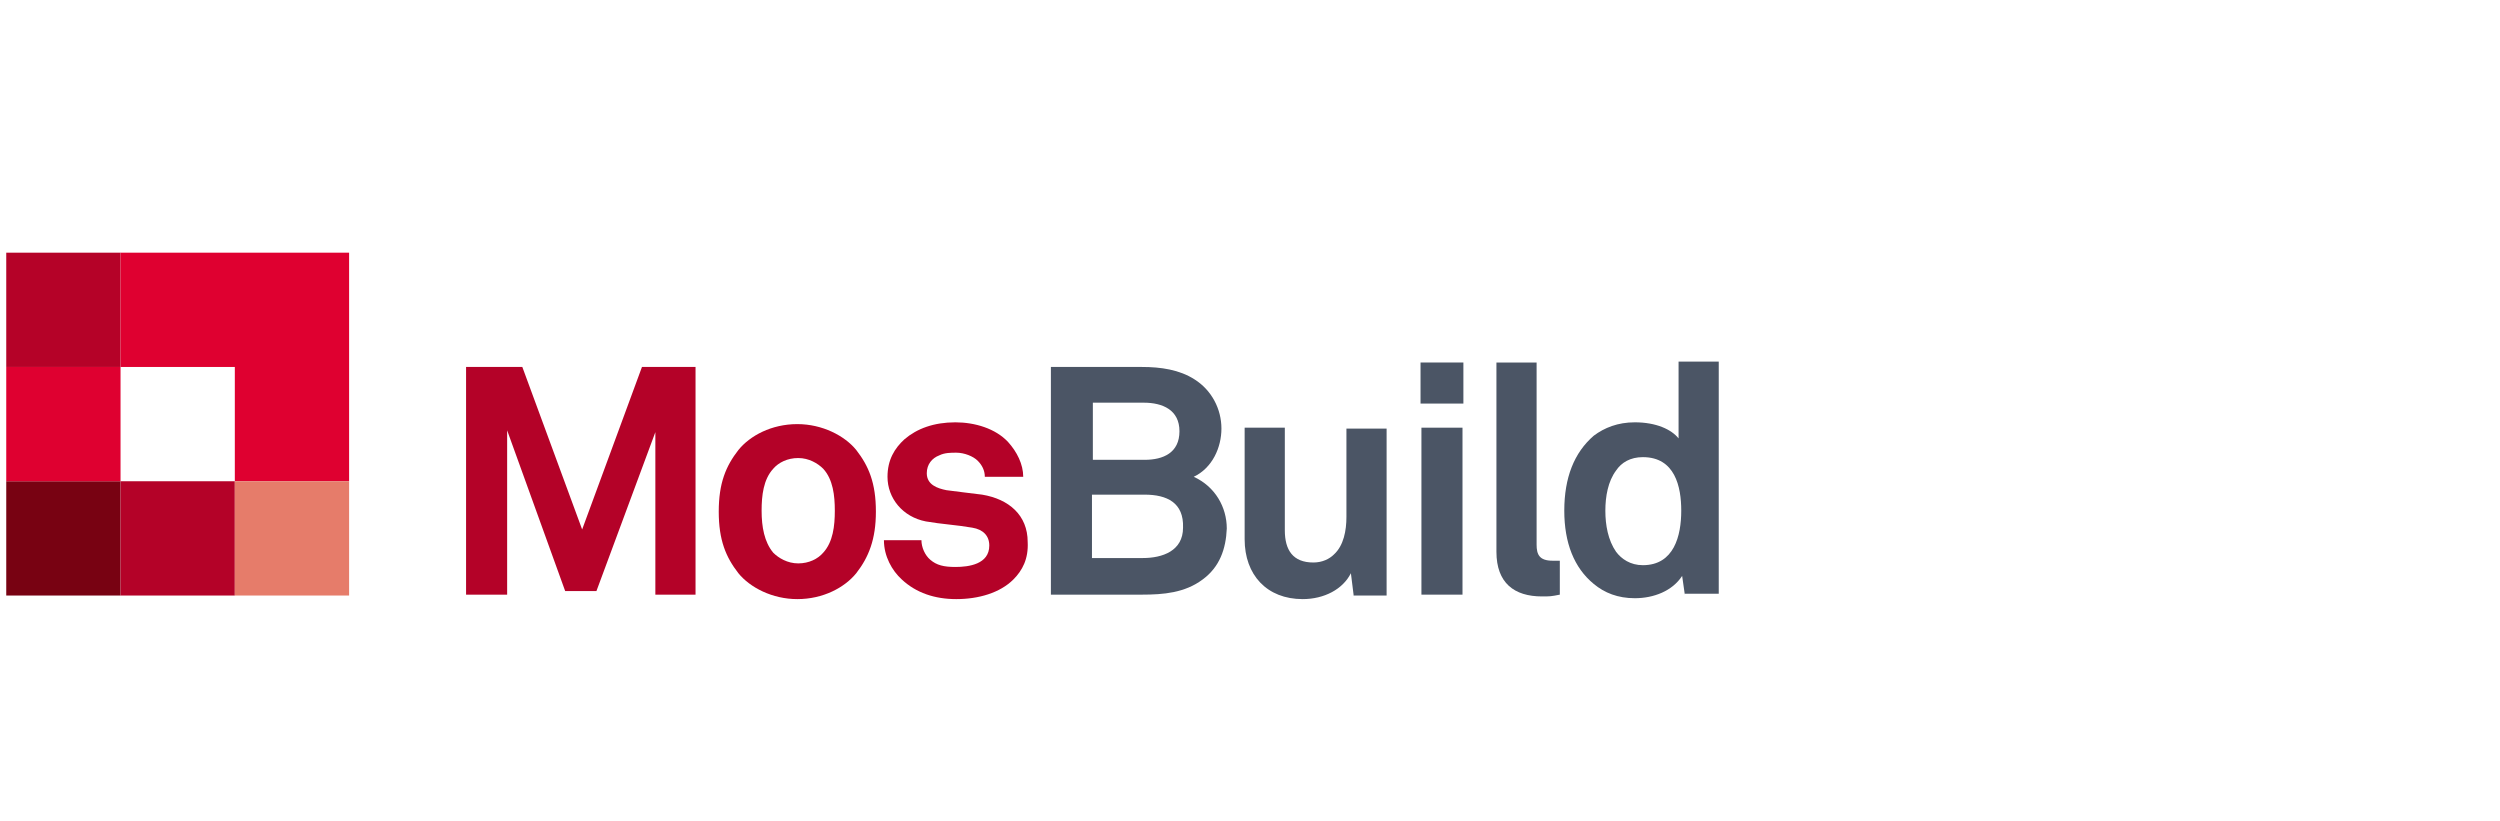 <?xml version="1.0" encoding="utf-8"?>
<!-- Generator: Adobe Illustrator 27.7.0, SVG Export Plug-In . SVG Version: 6.00 Build 0)  -->
<svg version="1.1" id="Layer_1" xmlns="http://www.w3.org/2000/svg" xmlns:xlink="http://www.w3.org/1999/xlink" x="0px" y="0px"
	 viewBox="0 0 280 92" style="enable-background:new 0 0 280 92;" xml:space="preserve">
<style type="text/css">
	.st0{fill:#1B1C20;}
	.st1{fill:#152547;}
	.st2{fill:#142547;}
	.st3{fill:#EC6503;}
	.st4{fill:#EB6402;}
	.st5{fill:#122547;}
	.st6{fill:#C2041D;}
	.st7{fill-rule:evenodd;clip-rule:evenodd;fill:#E34E00;}
	.st8{fill-rule:evenodd;clip-rule:evenodd;fill:#FFFFFF;}
	.st9{fill:#A2A2A6;}
	.st10{fill:#00B2BB;}
	.st11{fill:#E74394;}
	.st12{fill:#FFEC00;}
	.st13{fill:#36BCDF;}
	.st14{fill:#003E69;}
	.st15{fill:#007DC6;}
	.st16{fill:#0096D8;}
	.st17{fill:#55B4E3;}
	.st18{fill:#EB663A;}
	.st19{fill:#003F6E;}
	.st20{fill:#005FA1;}
	.st21{fill:#E60004;}
	.st22{fill:#E94F1F;}
	.st23{fill:#CE0011;}
	.st24{fill:#DF0012;}
	.st25{fill:#49C1F0;}
	.st26{fill:#4AC2F1;}
	.st27{fill:#1B3892;}
	.st28{fill:#1B3891;}
	.st29{fill-rule:evenodd;clip-rule:evenodd;fill:#003A64;}
	.st30{fill-rule:evenodd;clip-rule:evenodd;fill:#E60029;}
	.st31{fill:#004D9E;}
	.st32{fill:#0091D6;}
	.st33{fill:#0092D7;}
	.st34{fill:#004D9F;}
	.st35{fill:#1A3260;}
	.st36{fill:#B50228;}
	.st37{fill:#780212;}
	.st38{fill:#DF0030;}
	.st39{fill:#B40228;}
	.st40{fill:#E67C6A;}
	.st41{fill:#4B5565;}
	.st42{fill:#2DB2A7;}
	.st43{fill:#0B223E;}
	.st44{fill-rule:evenodd;clip-rule:evenodd;fill:#00A1B0;}
	.st45{fill-rule:evenodd;clip-rule:evenodd;fill:#003A77;}
	.st46{fill:#003A77;}
	.st47{fill:#00A0AF;}
	.st48{fill:#00632E;}
	.st49{fill:#4FAC25;}
	.st50{fill:#336EB4;}
	.st51{fill:#336EB6;}
	.st52{fill:#C6172F;}
	.st53{fill:#C5162F;}
	.st54{fill:#EF8300;}
	.st55{fill:#F08400;}
	.st56{fill:#8A888A;}
	.st57{fill:#2C3E76;}
	.st58{fill:#2A3E76;}
	.st59{fill:#4D69A4;}
	.st60{fill:#4D69A5;}
	.st61{fill:#AB9267;}
	.st62{fill:#C09366;}
	.st63{fill:#BF9366;}
	.st64{fill:#1E1D1C;}
	.st65{fill:#009DDE;}
	.st66{fill:#CC1819;}
	.st67{fill:#DB5B36;}
	.st68{fill:#DB5A35;}
	.st69{fill:#E07F6A;}
	.st70{fill:#DC7356;}
	.st71{fill:#F6D7C9;}
	.st72{fill:#E38268;}
	.st73{fill:#DD7356;}
	.st74{fill:#F2B5AB;}
	.st75{fill:#E59B8C;}
	.st76{fill:#FEECEA;}
	.st77{fill:#F8D3C9;}
	.st78{fill:#ECAA99;}
	.st79{fill:#003F6F;}
	.st80{fill:#CD0010;}
	.st81{fill:#003A64;}
	.st82{fill:#E50029;}
</style>
<g>
	<rect x="0.7" y="28.3" class="st36" width="12.8" height="12.8"/>
	<rect x="0.7" y="53.9" class="st37" width="12.8" height="12.8"/>
	<rect x="0.7" y="41.1" class="st38" width="12.8" height="12.8"/>
	<polygon class="st38" points="13.5,28.3 13.5,41.1 26.3,41.1 26.3,53.9 39.1,53.9 39.1,28.3 	"/>
	<rect x="13.5" y="53.9" class="st39" width="12.8" height="12.8"/>
	<rect x="26.3" y="53.9" class="st40" width="12.8" height="12.8"/>
	<polygon class="st39" points="73.4,66.6 73.4,48.4 66.8,66.2 63.3,66.2 56.8,48.2 56.8,66.6 52.2,66.6 52.2,41.1 58.5,41.1 
		65.2,59.3 71.9,41.1 77.9,41.1 77.9,66.6 	"/>
	<path class="st39" d="M95.9,64.2c-1.3,1.6-3.7,2.9-6.6,2.9c-2.8,0-5.3-1.3-6.6-2.9c-1.4-1.8-2.2-3.7-2.2-6.9c0-3.2,0.8-5.1,2.2-6.9
		c1.3-1.6,3.7-2.9,6.6-2.9c2.8,0,5.3,1.3,6.6,2.9c1.4,1.8,2.2,3.7,2.2,6.9C98.1,60.4,97.3,62.4,95.9,64.2 M92.2,52.5
		c-0.6-0.6-1.6-1.2-2.8-1.2c-1.2,0-2.2,0.5-2.8,1.2c-1.1,1.2-1.3,3-1.3,4.7c0,1.8,0.3,3.5,1.3,4.7c0.6,0.6,1.6,1.2,2.8,1.2
		c1.2,0,2.2-0.5,2.8-1.2c1.1-1.2,1.3-3,1.3-4.7C93.5,55.5,93.3,53.7,92.2,52.5"/>
	<path class="st39" d="M113.5,64.9c-1.5,1.5-3.9,2.2-6.4,2.2c-2.4,0-4.5-0.7-6.1-2.2c-1.1-1-2-2.6-2-4.4h4.2c0,0.8,0.4,1.7,1,2.2
		c0.7,0.6,1.5,0.8,2.8,0.8c1.5,0,3.8-0.3,3.8-2.4c0-1.1-0.7-1.8-1.9-2c-1.7-0.3-3.5-0.4-5.2-0.7c-2.6-0.5-4.3-2.6-4.3-5
		c0-1.9,0.8-3.2,1.9-4.2c1.4-1.2,3.3-1.9,5.7-1.9c2.2,0,4.5,0.7,5.9,2.2c1,1.1,1.7,2.5,1.7,3.9h-4.3c0-0.7-0.3-1.3-0.8-1.8
		c-0.5-0.5-1.5-0.9-2.4-0.9c-0.6,0-1.3,0-1.9,0.3c-0.8,0.3-1.4,1-1.4,2c0,1.3,1.2,1.7,2.2,1.9c1.7,0.2,2.2,0.3,4,0.5
		c3,0.5,5.1,2.3,5.1,5.3C115.2,62.6,114.5,63.9,113.5,64.9"/>
	<path class="st41" d="M134.7,64.9c-2,1.5-4.4,1.7-6.8,1.7h-10.2V41.1h10.2c2.1,0,4.2,0.3,5.9,1.4c1.9,1.2,3,3.3,3,5.5
		c0,2.1-1,4.4-3.1,5.4c2.4,1.1,3.7,3.4,3.7,5.8C137.3,61.5,136.6,63.5,134.7,64.9 M128.1,45.1h-5.7v6.4h5.8c2.1,0,3.9-0.8,3.9-3.2
		C132.1,45.9,130.2,45.1,128.1,45.1 M128.2,55.4h-5.9v7.1h5.7c2.2,0,4.5-0.8,4.5-3.4C132.6,56.3,130.7,55.4,128.2,55.4"/>
	<path class="st41" d="M151.6,66.6l-0.3-2.4c-0.9,1.8-3,2.9-5.4,2.9c-4,0-6.5-2.7-6.5-6.7V47.9h4.5v11.5c0,2.2,0.9,3.6,3.2,3.6
		c1,0,1.8-0.4,2.3-0.9c1.1-1,1.4-2.7,1.4-4.2v-9.9h4.5v18.7H151.6z"/>
	<path class="st41" d="M159.1,40.6h4.8v4.6h-4.8V40.6z M159.2,47.9h4.6v18.7h-4.6V47.9z"/>
	<path class="st41" d="M172.7,66.8c-3.1,0-5.1-1.5-5.1-5V40.6h4.5V61c0,1.1,0.3,1.8,1.8,1.8c0.4,0,0.5,0,0.8,0v3.8
		C173.7,66.8,173.6,66.8,172.7,66.8"/>
	<path class="st41" d="M188.7,66.6l-0.3-2.1c-1.1,1.7-3.2,2.5-5.3,2.5c-1.9,0-3.4-0.6-4.6-1.6c-2.2-1.8-3.3-4.6-3.3-8.2
		c0-3.7,1.1-6.5,3.3-8.4c1.2-0.9,2.7-1.5,4.6-1.5c2.4,0,4.1,0.8,4.9,1.8v-8.6h4.5v26H188.7z M184,51.2c-1.4,0-2.4,0.6-3,1.5
		c-0.9,1.2-1.2,2.9-1.2,4.5c0,1.6,0.3,3.3,1.2,4.6c0.6,0.8,1.6,1.5,3,1.5c3.5,0,4.3-3.3,4.3-6.1C188.3,54.5,187.6,51.2,184,51.2"/>
</g>
</svg>
